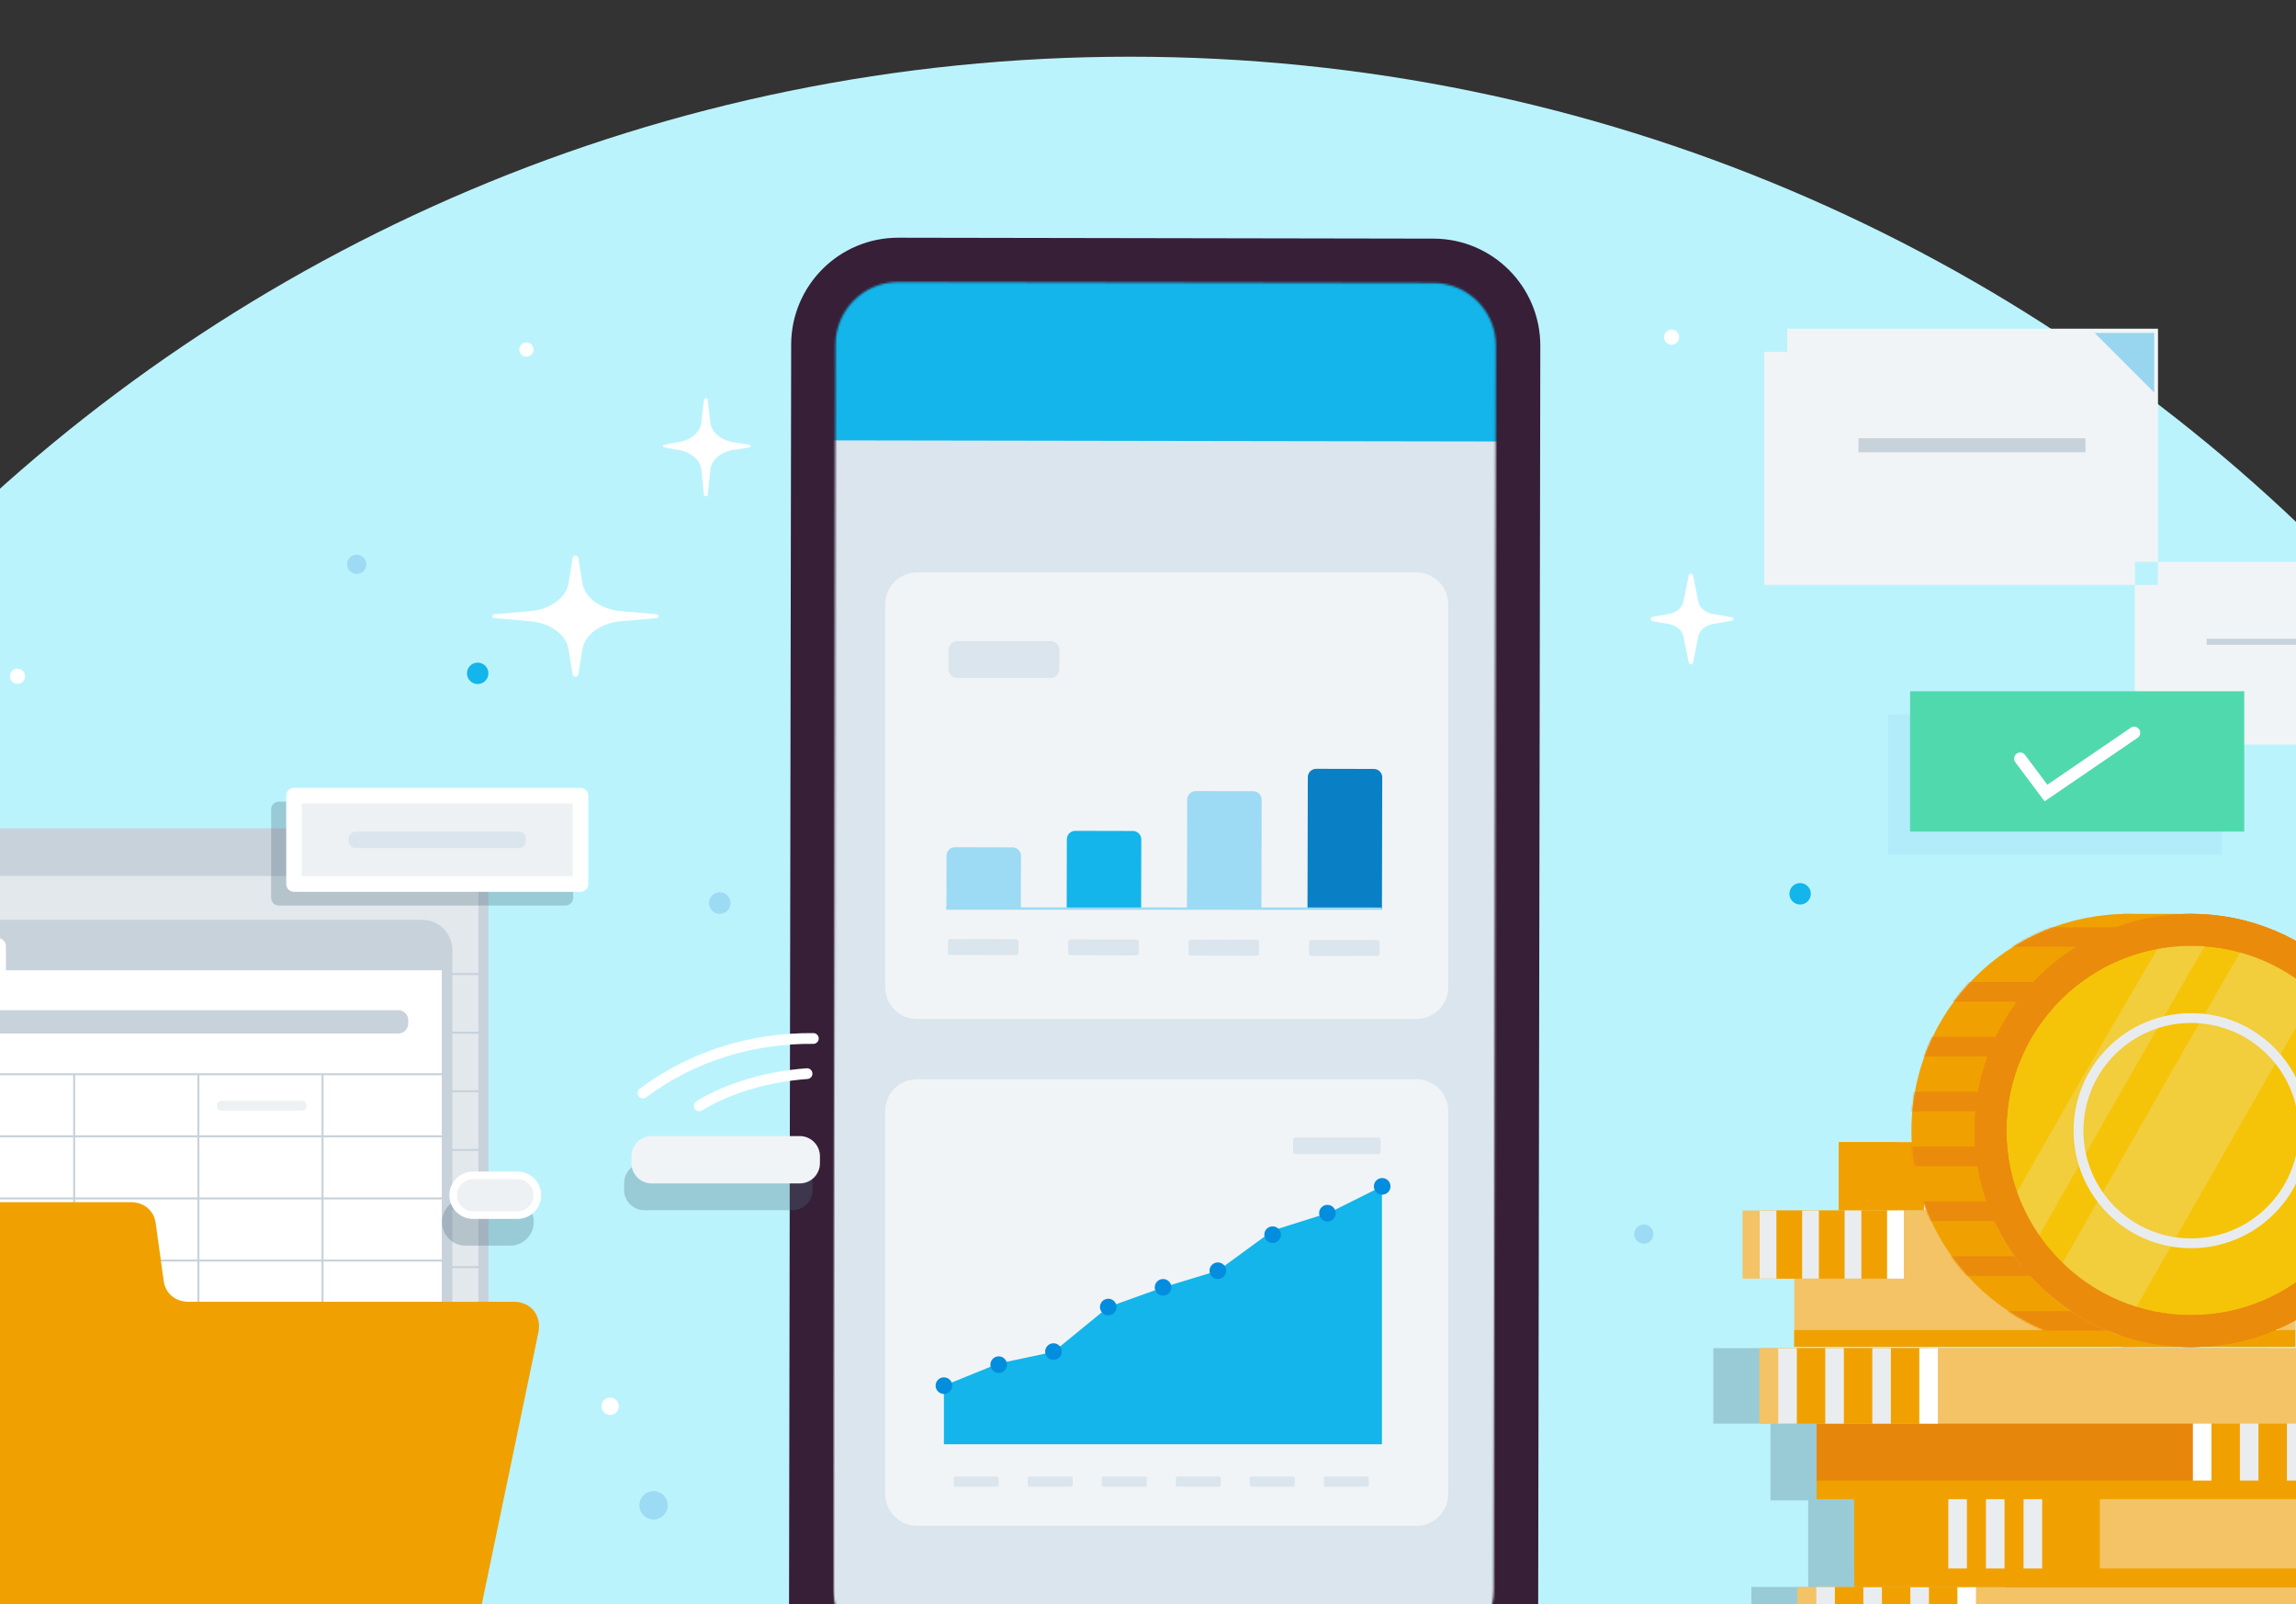 <svg width="1134" height="792" viewBox="0 0 1134 792" fill="none" xmlns="http://www.w3.org/2000/svg">
<rect x="0" y="0" width="1134" height="792" fill="#333333" stroke="none"/>
<g clip-path="url(#clip0_317_70230)">
<path d="M1394.96 864.85C1394.96 402.678 1020.3 28 558.109 28C95.921 28 -278.725 402.662 -278.725 864.85H1394.96Z" fill="#BBF3FD"/>
<path d="M442.427 867.914L706.716 868.37C735.913 868.419 759.607 844.791 759.672 815.61L760.763 170.764C760.811 141.567 737.183 117.874 708.003 117.825L443.714 117.369C414.516 117.32 390.823 140.932 390.758 170.129L389.667 814.975C389.618 844.156 413.23 867.865 442.427 867.93" fill="#371F38"/>
<mask id="mask0_317_70230" style="mask-type:luminance" maskUnits="userSpaceOnUse" x="411" y="139" width="328" height="677">
<path d="M706.749 815.986C723.814 816.018 737.704 802.16 737.737 785.095L738.828 170.7C738.861 153.651 725.003 139.744 707.937 139.712L443.648 139.256C426.583 139.223 412.692 153.081 412.66 170.13L411.569 784.525C411.536 801.59 425.394 815.497 442.46 815.513L706.749 815.969V815.986Z" fill="white"/>
</mask>
<g mask="url(#mask0_317_70230)">
<path d="M740.15 130.375L409.179 130.953L409.346 227.012L740.318 226.434L740.15 130.375Z" fill="#13B5EA"/>
<path d="M741.254 874.461L411.699 875.031L410.673 217.436L740.245 217.973L741.254 874.461Z" fill="#DAE5ED"/>
<path d="M699.551 532.859H452.914C444.226 532.859 437.184 539.902 437.184 548.59V737.647C437.184 746.334 444.226 753.377 452.914 753.377H699.551C708.239 753.377 715.281 746.334 715.281 737.647V548.59C715.281 539.902 708.239 532.859 699.551 532.859Z" fill="#F1F4F6"/>
<path d="M639.805 569.842H680.743C681.373 569.842 681.883 569.331 681.883 568.702V562.791C681.883 562.161 681.373 561.651 680.743 561.651H639.805C639.176 561.651 638.665 562.161 638.665 562.791V568.702C638.665 569.331 639.176 569.842 639.805 569.842Z" fill="#DAE5ED"/>
<path d="M466.201 713.123V684.17L493.265 673.211L520.313 667.479L547.377 645.349L574.441 635.627L601.488 627.42L628.732 607.521L656.675 598.679L682.534 585.766V713.123H466.201Z" fill="#13B5EA"/>
<path d="M466.201 688.275C468.468 688.275 470.305 686.438 470.305 684.172C470.305 681.906 468.468 680.068 466.201 680.068C463.935 680.068 462.098 681.906 462.098 684.172C462.098 686.438 463.935 688.275 466.201 688.275Z" fill="#028DDE"/>
<path d="M493.265 677.904C495.532 677.904 497.369 676.067 497.369 673.801C497.369 671.535 495.532 669.697 493.265 669.697C490.999 669.697 489.162 671.535 489.162 673.801C489.162 676.067 490.999 677.904 493.265 677.904Z" fill="#028DDE"/>
<path d="M520.312 671.453C522.579 671.453 524.416 669.616 524.416 667.35C524.416 665.083 522.579 663.246 520.312 663.246C518.046 663.246 516.209 665.083 516.209 667.35C516.209 669.616 518.046 671.453 520.312 671.453Z" fill="#028DDE"/>
<path d="M547.377 649.455C549.643 649.455 551.481 647.618 551.481 645.352C551.481 643.085 549.643 641.248 547.377 641.248C545.111 641.248 543.273 643.085 543.273 645.352C543.273 647.618 545.111 649.455 547.377 649.455Z" fill="#028DDE"/>
<path d="M574.441 639.731C576.707 639.731 578.544 637.893 578.544 635.627C578.544 633.361 576.707 631.523 574.441 631.523C572.175 631.523 570.337 633.361 570.337 635.627C570.337 637.893 572.175 639.731 574.441 639.731Z" fill="#028DDE"/>
<path d="M601.488 631.525C603.755 631.525 605.592 629.688 605.592 627.422C605.592 625.156 603.755 623.318 601.488 623.318C599.222 623.318 597.385 625.156 597.385 627.422C597.385 629.688 599.222 631.525 601.488 631.525Z" fill="#028DDE"/>
<path d="M628.553 613.729C630.819 613.729 632.656 611.891 632.656 609.625C632.656 607.359 630.819 605.521 628.553 605.521C626.286 605.521 624.449 607.359 624.449 609.625C624.449 611.891 626.286 613.729 628.553 613.729Z" fill="#028DDE"/>
<path d="M655.616 603.111C657.882 603.111 659.719 601.274 659.719 599.008C659.719 596.742 657.882 594.904 655.616 594.904C653.349 594.904 651.512 596.742 651.512 599.008C651.512 601.274 653.349 603.111 655.616 603.111Z" fill="#028DDE"/>
<path d="M682.664 589.871C684.93 589.871 686.768 588.034 686.768 585.768C686.768 583.501 684.93 581.664 682.664 581.664C680.398 581.664 678.561 583.501 678.561 585.768C678.561 588.034 680.398 589.871 682.664 589.871Z" fill="#028DDE"/>
<path d="M492.468 729.049H471.82C471.388 729.049 471.038 729.399 471.038 729.83V733.266C471.038 733.698 471.388 734.048 471.82 734.048H492.468C492.899 734.048 493.249 733.698 493.249 733.266V729.83C493.249 729.399 492.899 729.049 492.468 729.049Z" fill="#DAE5ED"/>
<path d="M529.025 729.049H508.377C507.945 729.049 507.595 729.399 507.595 729.83V733.266C507.595 733.698 507.945 734.048 508.377 734.048H529.025C529.457 734.048 529.807 733.698 529.807 733.266V729.83C529.807 729.399 529.457 729.049 529.025 729.049Z" fill="#DAE5ED"/>
<path d="M565.6 729.049H544.952C544.52 729.049 544.17 729.399 544.17 729.83V733.266C544.17 733.698 544.52 734.048 544.952 734.048H565.6C566.031 734.048 566.381 733.698 566.381 733.266V729.83C566.381 729.399 566.031 729.049 565.6 729.049Z" fill="#DAE5ED"/>
<path d="M602.156 729.049H581.508C581.076 729.049 580.727 729.399 580.727 729.83V733.266C580.727 733.698 581.076 734.048 581.508 734.048H602.156C602.588 734.048 602.938 733.698 602.938 733.266V729.83C602.938 729.399 602.588 729.049 602.156 729.049Z" fill="#DAE5ED"/>
<path d="M638.714 729.049H618.066C617.635 729.049 617.285 729.399 617.285 729.83V733.266C617.285 733.698 617.635 734.048 618.066 734.048H638.714C639.146 734.048 639.496 733.698 639.496 733.266V729.83C639.496 729.399 639.146 729.049 638.714 729.049Z" fill="#DAE5ED"/>
<path d="M675.272 729.049H654.623C654.192 729.049 653.842 729.399 653.842 729.83V733.266C653.842 733.698 654.192 734.048 654.623 734.048H675.272C675.703 734.048 676.053 733.698 676.053 733.266V729.83C676.053 729.399 675.703 729.049 675.272 729.049Z" fill="#DAE5ED"/>
<path d="M699.552 282.621H452.914C444.227 282.621 437.184 289.664 437.184 298.351V487.408C437.184 496.096 444.227 503.139 452.914 503.139H699.552C708.239 503.139 715.282 496.096 715.282 487.408V298.351C715.282 289.664 708.239 282.621 699.552 282.621Z" fill="#F1F4F6"/>
<path d="M471.64 418.33L500.121 418.394C502.4 418.399 504.269 420.26 504.264 422.556L504.204 448.627L467.435 448.543L467.494 422.473C467.5 420.193 469.36 418.325 471.656 418.33L471.64 418.33Z" fill="#9DDAF3"/>
<path d="M531.062 410.226L559.543 410.291C561.823 410.296 563.691 412.157 563.686 414.453L563.608 448.763L526.839 448.68L526.917 414.369C526.922 412.09 528.783 410.221 531.079 410.226L531.062 410.226Z" fill="#13B5EA"/>
<path d="M590.511 390.609L618.991 390.674C621.271 390.679 623.139 392.539 623.134 394.835L623.011 448.914L586.242 448.831L586.365 394.752C586.37 392.472 588.231 390.604 590.527 390.609L590.511 390.609Z" fill="#9DDAF3"/>
<path d="M650.07 379.605L678.55 379.67C680.83 379.675 682.699 381.535 682.693 383.832L682.545 449.032L645.776 448.949L645.924 383.748C645.929 381.468 647.79 379.6 650.086 379.605L650.07 379.605Z" fill="#0980C6"/>
<path d="M647.758 471.953L680.18 472.027C680.854 472.028 681.402 471.483 681.404 470.808L681.416 465.402C681.417 464.727 680.872 464.179 680.197 464.178L647.776 464.104C647.102 464.103 646.553 464.648 646.552 465.323L646.54 470.729C646.538 471.403 647.084 471.951 647.758 471.953Z" fill="#DAE5ED"/>
<path d="M588.207 471.795L620.628 471.868C621.303 471.87 621.851 471.324 621.852 470.65L621.865 465.244C621.866 464.569 621.321 464.021 620.646 464.019L588.225 463.946C587.55 463.944 587.002 464.49 587.001 465.164L586.988 470.571C586.987 471.245 587.532 471.793 588.207 471.795Z" fill="#DAE5ED"/>
<path d="M528.803 471.668L561.225 471.741C561.899 471.743 562.447 471.197 562.449 470.523L562.461 465.117C562.462 464.442 561.917 463.894 561.242 463.893L528.821 463.819C528.146 463.817 527.598 464.363 527.597 465.037L527.585 470.444C527.583 471.118 528.129 471.666 528.803 471.668Z" fill="#DAE5ED"/>
<path d="M469.415 471.512L501.836 471.585C502.511 471.587 503.059 471.041 503.06 470.367L503.073 464.96C503.074 464.286 502.529 463.738 501.854 463.736L469.433 463.663C468.758 463.661 468.21 464.207 468.209 464.881L468.197 470.287C468.195 470.962 468.741 471.51 469.415 471.512Z" fill="#DAE5ED"/>
<path d="M467.375 448.602L682.486 448.667" stroke="#9DDAF3" stroke-width="1.17" stroke-miterlimit="10"/>
<path d="M518.799 316.541H472.911C470.456 316.541 468.465 318.531 468.465 320.987V330.35C468.465 332.805 470.456 334.795 472.911 334.795H518.799C521.254 334.795 523.245 332.805 523.245 330.35V320.987C523.245 318.531 521.254 316.541 518.799 316.541Z" fill="#DAE5ED"/>
</g>
<path d="M-16.488 556.089L-19.598 584.765C-20.265 590.904 -25.069 595.008 -31.567 595.008H-215.006C-223.424 595.008 -228.619 601.831 -226.616 610.249L-169.264 851.203C-167.261 859.622 -158.81 866.445 -150.391 866.445H205.105C213.524 866.445 218.718 859.622 216.715 851.203L203.883 797.32L155.732 594.991L147.655 561.072C145.652 552.653 137.201 545.83 128.782 545.83H-4.519C-11.016 545.83 -15.82 549.95 -16.488 556.073V556.089Z" fill="#E6870C"/>
<mask id="mask1_317_70230" style="mask-type:luminance" maskUnits="userSpaceOnUse" x="-171" y="391" width="423" height="454">
<path d="M251.416 702.304L-170.811 844.235V391.688H251.416V702.304Z" fill="white"/>
</mask>
<g mask="url(#mask1_317_70230)">
<path d="M227.218 409.012H-96.98C-104.723 409.012 -111 415.289 -111 423.032V763.091C-111 770.834 -104.723 777.111 -96.98 777.111H227.218C234.961 777.111 241.239 770.834 241.239 763.091V423.032C241.239 415.289 234.961 409.012 227.218 409.012Z" fill="#C8D2DB"/>
<path d="M-22.872 417.498H29.319C31.419 417.498 33.113 419.192 33.113 421.292V438.912H-26.649V421.292C-26.649 419.192 -24.956 417.498 -22.855 417.498H-22.872Z" fill="#C8D2DB"/>
<path d="M-106.082 432.492H236.305V760.989C236.305 765.63 232.543 769.391 227.902 769.391H-97.68C-102.32 769.391 -106.082 765.63 -106.082 760.989V432.492Z" fill="white"/>
<path d="M216.031 444.283H-43.275C-45.838 444.283 -47.916 446.361 -47.916 448.924V450.52C-47.916 453.083 -45.838 455.161 -43.275 455.161H216.031C218.595 455.161 220.672 453.083 220.672 450.52V448.924C220.672 446.361 218.595 444.283 216.031 444.283Z" fill="white"/>
<path d="M238.487 480.938H-108.59" stroke="#C8D2DB" stroke-miterlimit="10"/>
<path d="M238.487 509.889H-108.59" stroke="#C8D2DB" stroke-miterlimit="10"/>
<path d="M238.487 538.828H-108.59" stroke="#C8D2DB" stroke-miterlimit="10"/>
<path d="M238.487 567.779H-108.59" stroke="#C8D2DB" stroke-miterlimit="10"/>
<path d="M238.487 596.717H-108.59" stroke="#C8D2DB" stroke-miterlimit="10"/>
<path d="M238.487 625.652H-108.59" stroke="#C8D2DB" stroke-miterlimit="10"/>
<path d="M238.487 654.607H-108.59" stroke="#C8D2DB" stroke-miterlimit="10"/>
<path d="M238.487 683.543H-108.59" stroke="#C8D2DB" stroke-miterlimit="10"/>
<path d="M238.487 712.479H-108.59" stroke="#C8D2DB" stroke-miterlimit="10"/>
<path d="M238.487 741.434H-108.59" stroke="#C8D2DB" stroke-miterlimit="10"/>
<path d="M180.728 771.883V480.938" stroke="#C8D2DB" stroke-miterlimit="10"/>
<path d="M122.838 771.883V480.938" stroke="#C8D2DB" stroke-miterlimit="10"/>
<path d="M64.948 771.883V480.938" stroke="#C8D2DB" stroke-miterlimit="10"/>
<path d="M7.059 771.883V480.938" stroke="#C8D2DB" stroke-miterlimit="10"/>
<g style="mix-blend-mode:multiply" opacity="0.5">
<path d="M227.218 409.012H-96.98C-104.723 409.012 -111 415.289 -111 423.032V763.091C-111 770.834 -104.723 777.111 -96.98 777.111H227.218C234.961 777.111 241.239 770.834 241.239 763.091V423.032C241.239 415.289 234.961 409.012 227.218 409.012Z" fill="#C8D2DB"/>
</g>
<path d="M208.558 454.186H-134.92C-143.131 454.186 -149.788 460.842 -149.788 469.053V829.336C-149.788 837.547 -143.131 844.203 -134.92 844.203H208.558C216.769 844.203 223.425 837.547 223.425 829.336V469.053C223.425 460.842 216.769 454.186 208.558 454.186Z" fill="#C8D2DB"/>
<path d="M-144.576 479.051H218.198V827.104C218.198 832.022 214.208 836.012 209.291 836.012H-135.685C-140.603 836.012 -144.593 832.022 -144.593 827.104V479.051H-144.576Z" fill="white"/>
<path d="M-56.398 463.174H-1.098C1.117 463.174 2.924 464.981 2.924 467.196V485.857H-60.404V467.196C-60.404 464.981 -58.597 463.174 -56.382 463.174H-56.398Z" fill="white"/>
<path d="M196.703 498.771H-78.04C-80.756 498.771 -82.958 500.973 -82.958 503.689V505.383C-82.958 508.099 -80.756 510.301 -78.04 510.301H196.703C199.419 510.301 201.621 508.099 201.621 505.383V503.689C201.621 500.973 199.419 498.771 196.703 498.771Z" fill="#C8D2DB"/>
<path d="M220.51 530.395H-147.231" stroke="#C8D2DB" stroke-miterlimit="10"/>
<path d="M220.51 561.057H-147.231" stroke="#C8D2DB" stroke-miterlimit="10"/>
<path d="M220.51 591.721H-147.231" stroke="#C8D2DB" stroke-miterlimit="10"/>
<path d="M220.51 622.398H-147.231" stroke="#C8D2DB" stroke-miterlimit="10"/>
<path d="M220.51 653.062H-147.231" stroke="#C8D2DB" stroke-miterlimit="10"/>
<path d="M220.51 683.725H-147.231" stroke="#C8D2DB" stroke-miterlimit="10"/>
<path d="M220.51 714.387H-147.231" stroke="#C8D2DB" stroke-miterlimit="10"/>
<path d="M220.51 745.051H-147.231" stroke="#C8D2DB" stroke-miterlimit="10"/>
<path d="M220.51 775.729H-147.231" stroke="#C8D2DB" stroke-miterlimit="10"/>
<path d="M159.298 838.65V530.395" stroke="#C8D2DB" stroke-miterlimit="10"/>
<path d="M97.973 838.65V530.395" stroke="#C8D2DB" stroke-miterlimit="10"/>
<path d="M36.63 838.65V530.395" stroke="#C8D2DB" stroke-miterlimit="10"/>
<path d="M28.816 599.582H-16.259C-17.428 599.582 -18.375 600.53 -18.375 601.699V602.415C-18.375 603.585 -17.428 604.532 -16.259 604.532H28.816C29.985 604.532 30.932 603.585 30.932 602.415V601.699C30.932 600.53 29.985 599.582 28.816 599.582Z" fill="#EEF1F3"/>
<path d="M-0.561 610.834H-16.259C-17.428 610.834 -18.375 611.782 -18.375 612.951V613.667C-18.375 614.837 -17.428 615.784 -16.259 615.784H-0.561C0.608 615.784 1.556 614.837 1.556 613.667V612.951C1.556 611.782 0.608 610.834 -0.561 610.834Z" fill="#EEF1F3"/>
<path d="M149.154 543.502H109.259C108.089 543.502 107.142 544.45 107.142 545.619V546.335C107.142 547.504 108.089 548.452 109.259 548.452H149.154C150.323 548.452 151.271 547.504 151.271 546.335V545.619C151.271 544.45 150.323 543.502 149.154 543.502Z" fill="#EEF1F3"/>
</g>
<path d="M76.885 603.835L80.858 632.511C81.704 638.65 86.639 642.754 93.12 642.754H253.826C262.245 642.754 267.651 649.577 265.893 657.996L225.639 851.205C223.88 859.624 215.64 866.447 207.221 866.447H-148.274C-156.693 866.447 -162.099 859.624 -160.34 851.205L-149.121 797.321L-116.911 642.738L-109.844 608.818C-108.085 600.399 -99.846 593.576 -91.427 593.576H64.606C71.104 593.576 76.021 597.696 76.868 603.819L76.885 603.835Z" fill="#F0A100"/>
<path d="M1305.79 828.097V795.366H1287.21V758.092H1013.15V786.003V796.424H1031.73V832.64H1037.57V865.371H1070.04H1143.22H1144.41H1158.91H1311.63V828.097H1305.79Z" fill="#4B6C7D"/>
<path d="M990.416 795.365H1264.48V758.091H990.416V795.365Z" fill="#E6870C"/>
<path d="M1264.36 791.213H990.4" stroke="#F0A100" stroke-width="9.17" stroke-miterlimit="10"/>
<g style="mix-blend-mode:multiply" opacity="0.3">
<path d="M1167.15 784.245V773.823H1167.1V739.773H1148.52V702.499H1139.79H1138.75H1129.37H1120.25V665.648H935.018H924.612H911.797H901.375H888.576H878.154H865.355H854.933H846.205V702.922H855.975H874.458V730.41V740.832H893.038V777.047H893.07V783.577H884.147H874.767H873.725H864.997V820.851H846.417V854.901H846.368V865.306H1120.44V858.109H1120.48V821.893H1139.06V811.488V784.245H1167.15Z" fill="#4B6C7D"/>
</g>
<path d="M1161.79 783.576H887.729V820.85H1161.79V783.576Z" fill="#F3C366"/>
<path d="M970.842 783.576H897.499V820.85H970.842V783.576Z" fill="#F0A100"/>
<path d="M901.668 783.576V820.85" stroke="#EAEDEF" stroke-width="9.17" stroke-miterlimit="10"/>
<path d="M924.889 783.576V820.85" stroke="#EAEDEF" stroke-width="9.17" stroke-miterlimit="10"/>
<path d="M948.11 783.576V820.85" stroke="#EAEDEF" stroke-width="9.17" stroke-miterlimit="10"/>
<path d="M971.347 783.576V820.85" stroke="white" stroke-width="9.17" stroke-miterlimit="10"/>
<path d="M897.207 739.789H1171.27V702.515H897.207V739.789Z" fill="#E6870C"/>
<path d="M1088.14 739.789H1161.48V702.515H1088.14V739.789Z" fill="#F0A100"/>
<path d="M915.786 777.062H1189.85V739.788H915.786V777.062Z" fill="#F3C366"/>
<path d="M1021.44 777.062H1037.12V739.788H1021.44V777.062Z" fill="#F0A100"/>
<path d="M915.786 777.062H1022.63V739.788H915.786V777.062Z" fill="#F0A100"/>
<path d="M915.787 777.062H948.257V739.788H915.787V777.062Z" fill="#F0A100"/>
<path d="M1004.03 739.771V777.046" stroke="#EAEDEF" stroke-width="9.17" stroke-miterlimit="10"/>
<path d="M985.449 739.771V777.046" stroke="#EAEDEF" stroke-width="9.17" stroke-miterlimit="10"/>
<path d="M966.87 739.771V777.046" stroke="#EAEDEF" stroke-width="9.17" stroke-miterlimit="10"/>
<path d="M1134.09 702.5V739.774" stroke="#EAEDEF" stroke-width="9.17" stroke-miterlimit="10"/>
<path d="M1110.87 702.5V739.774" stroke="#EAEDEF" stroke-width="9.17" stroke-miterlimit="10"/>
<path d="M1087.65 702.5V739.774" stroke="white" stroke-width="9.17" stroke-miterlimit="10"/>
<path d="M1143 665.648H868.938V702.922H1143V665.648Z" fill="#F3C366"/>
<path d="M952.051 665.648H878.708V702.922H952.051V665.648Z" fill="#F0A100"/>
<path d="M882.876 665.648V702.922" stroke="#EAEDEF" stroke-width="9.17" stroke-miterlimit="10"/>
<path d="M906.097 665.648V702.922" stroke="#EAEDEF" stroke-width="9.17" stroke-miterlimit="10"/>
<path d="M929.319 665.648V702.922" stroke="#EAEDEF" stroke-width="9.17" stroke-miterlimit="10"/>
<path d="M952.539 665.648V702.922" stroke="white" stroke-width="9.17" stroke-miterlimit="10"/>
<path d="M1171.15 735.621H897.19" stroke="#F0A100" stroke-width="9.17" stroke-miterlimit="10"/>
<path d="M1189.88 779.035H915.819" stroke="#F0A100" stroke-width="9.17" stroke-miterlimit="10"/>
<path d="M886.182 664.639H1133.75V630.963H886.182V664.639Z" fill="#F3C366"/>
<path d="M1058.66 664.639H1124.92V630.963H1058.66V664.639Z" fill="#F0A100"/>
<path d="M908.247 597.662H1155.81V563.987H908.247V597.662Z" fill="#F3C366"/>
<path d="M1003.67 597.662H1017.84V563.987H1003.67V597.662Z" fill="#F0A100"/>
<path d="M908.231 597.662H1004.75V563.987H908.231V597.662Z" fill="#F0A100"/>
<path d="M908.231 597.662H937.575V563.987H908.231V597.662Z" fill="#F0A100"/>
<path d="M987.973 563.986V597.662" stroke="#EAEDEF" stroke-width="8.28" stroke-miterlimit="10"/>
<path d="M971.185 563.986V597.662" stroke="#EAEDEF" stroke-width="8.28" stroke-miterlimit="10"/>
<path d="M954.396 563.986V597.662" stroke="#EAEDEF" stroke-width="8.28" stroke-miterlimit="10"/>
<path d="M1121.16 630.965V664.64" stroke="#EAEDEF" stroke-width="8.28" stroke-miterlimit="10"/>
<path d="M1100.19 630.965V664.64" stroke="#EAEDEF" stroke-width="8.28" stroke-miterlimit="10"/>
<path d="M1079.2 630.965V664.64" stroke="#EAEDEF" stroke-width="8.28" stroke-miterlimit="10"/>
<path d="M1058.22 630.965V664.64" stroke="white" stroke-width="8.28" stroke-miterlimit="10"/>
<path d="M1108.21 597.662H860.649V631.337H1108.21V597.662Z" fill="#F3C366"/>
<path d="M935.734 597.662H869.475V631.337H935.734V597.662Z" fill="#F0A100"/>
<path d="M873.236 597.662V631.337" stroke="#EAEDEF" stroke-width="8.28" stroke-miterlimit="10"/>
<path d="M894.21 597.662V631.337" stroke="#EAEDEF" stroke-width="8.28" stroke-miterlimit="10"/>
<path d="M915.2 597.662V631.337" stroke="#EAEDEF" stroke-width="8.28" stroke-miterlimit="10"/>
<path d="M936.174 597.662V631.337" stroke="white" stroke-width="8.28" stroke-miterlimit="10"/>
<path d="M1133.65 660.877H886.166" stroke="#F0A100" stroke-width="8.28" stroke-miterlimit="10"/>
<path d="M1082.29 661.659C1025.23 661.659 978.806 615.233 978.806 558.174C978.806 501.115 1025.23 454.689 1082.29 454.689C1139.35 454.689 1185.78 501.115 1185.78 558.174C1185.78 615.233 1139.35 661.659 1082.29 661.659Z" fill="#F5C408"/>
<path d="M1082.29 458.143C1137.44 458.143 1182.32 503.021 1182.32 558.175C1182.32 613.329 1137.44 658.208 1082.29 658.208C1027.14 658.208 982.258 613.329 982.258 558.175C982.258 503.021 1027.14 458.143 1082.29 458.143ZM1082.29 451.238C1023.23 451.238 975.353 499.113 975.353 558.175C975.353 617.237 1023.23 665.112 1082.29 665.112C1141.35 665.112 1189.23 617.237 1189.23 558.175C1189.23 499.113 1141.35 451.238 1082.29 451.238Z" fill="#EA8B0C"/>
<path d="M1083.59 451.238H1048.39V665.112H1083.59V451.238Z" fill="#F0A100"/>
<path d="M1050.99 665.112C1110.05 665.112 1157.93 617.235 1157.93 558.175C1157.93 499.116 1110.05 451.238 1050.99 451.238C991.932 451.238 944.055 499.116 944.055 558.175C944.055 617.235 991.932 665.112 1050.99 665.112Z" fill="#F0A100"/>
<mask id="mask2_317_70230" style="mask-type:luminance" maskUnits="userSpaceOnUse" x="944" y="451" width="214" height="215">
<path d="M1050.99 665.114C1110.05 665.114 1157.93 617.237 1157.93 558.177C1157.93 499.118 1110.05 451.24 1050.99 451.24C991.933 451.24 944.056 499.118 944.056 558.177C944.056 617.237 991.933 665.114 1050.99 665.114Z" fill="white"/>
</mask>
<g mask="url(#mask2_317_70230)">
<path d="M936.597 462.67H1048.39" stroke="#EA8B0C" stroke-width="9.67" stroke-miterlimit="10"/>
<path d="M936.597 489.732H1048.39" stroke="#EA8B0C" stroke-width="9.67" stroke-miterlimit="10"/>
<path d="M936.597 516.814H1048.39" stroke="#EA8B0C" stroke-width="9.67" stroke-miterlimit="10"/>
<path d="M936.597 543.896H1048.39" stroke="#EA8B0C" stroke-width="9.67" stroke-miterlimit="10"/>
<path d="M936.597 570.975H1048.39" stroke="#EA8B0C" stroke-width="9.67" stroke-miterlimit="10"/>
<path d="M936.597 598.039H1048.39" stroke="#EA8B0C" stroke-width="9.67" stroke-miterlimit="10"/>
<path d="M936.597 625.119H1048.39" stroke="#EA8B0C" stroke-width="9.67" stroke-miterlimit="10"/>
<path d="M958.955 652.199H1070.73" stroke="#EA8B0C" stroke-width="9.67" stroke-miterlimit="10"/>
</g>
<path d="M1082.19 657.247C1027.56 657.247 983.121 612.808 983.121 558.175C983.121 503.543 1027.56 459.104 1082.19 459.104C1136.83 459.104 1181.26 503.543 1181.26 558.175C1181.26 612.808 1136.83 657.247 1082.19 657.247Z" fill="#F5C408"/>
<path d="M1082.19 466.985C1132.48 466.985 1173.38 507.89 1173.38 558.175C1173.38 608.46 1132.48 649.366 1082.19 649.366C1031.91 649.366 991.002 608.46 991.002 558.175C991.002 507.89 1031.91 466.985 1082.19 466.985ZM1082.19 451.238C1023.13 451.238 975.255 499.113 975.255 558.175C975.255 617.237 1023.13 665.112 1082.19 665.112C1141.25 665.112 1189.13 617.237 1189.13 558.175C1189.13 499.113 1141.25 451.238 1082.19 451.238Z" fill="#EA8B0C"/>
<path d="M1082.19 613.884C1112.9 613.884 1137.8 588.986 1137.8 558.274C1137.8 527.561 1112.9 502.664 1082.19 502.664C1051.48 502.664 1026.58 527.561 1026.58 558.274C1026.58 588.986 1051.48 613.884 1082.19 613.884Z" fill="#F5C408" stroke="#E9ECEE" stroke-width="4.83" stroke-linejoin="round"/>
<g opacity="0.23">
<mask id="mask3_317_70230" style="mask-type:luminance" maskUnits="userSpaceOnUse" x="975" y="451" width="215" height="215">
<path d="M1082.29 665.114C1141.35 665.114 1189.23 617.237 1189.23 558.177C1189.23 499.118 1141.35 451.24 1082.29 451.24C1023.23 451.24 975.354 499.118 975.354 558.177C975.354 617.237 1023.23 665.114 1082.29 665.114Z" fill="white"/>
</mask>
<g mask="url(#mask3_317_70230)">
<path d="M1102.73 443.636C1102.42 444.092 1083.59 437.871 1083.59 437.871C1083.59 437.871 1039.68 512.37 1021.11 544.906C989.13 600.939 957.328 656.923 957.328 656.923L966.072 661.89L974.817 666.856C1023.65 580.893 1098.02 450.507 1102.74 443.636H1102.73Z" fill="#E9ECEE"/>
<path d="M1157.7 466.709C1157.03 467.735 1153.29 472.979 1145.94 474.965L1134.81 433.979C1126.19 436.323 1123.65 440.639 1116.11 453.47C1112.48 459.658 1107.35 468.501 1101.26 479.085C1090.51 497.73 1075.65 523.687 1057.07 556.239C1025.07 612.272 993.266 668.272 993.266 668.272L1011.73 678.759L1030.2 689.246C1078.3 604.586 1151.94 475.454 1157.69 466.726L1157.7 466.709Z" fill="#E9ECEE"/>
</g>
</g>
<path d="M1082.19 466.985C1132.48 466.985 1173.38 507.89 1173.38 558.175C1173.38 608.46 1132.48 649.366 1082.19 649.366C1031.91 649.366 991.002 608.46 991.002 558.175C991.002 507.89 1031.91 466.985 1082.19 466.985ZM1082.19 451.238C1023.13 451.238 975.255 499.113 975.255 558.175C975.255 617.237 1023.13 665.112 1082.19 665.112C1141.25 665.112 1189.13 617.237 1189.13 558.175C1189.13 499.113 1141.25 451.238 1082.19 451.238Z" fill="#EA8B0C"/>
<g style="mix-blend-mode:multiply">
<path d="M1179.85 288.82H1054.41V367.667H1179.85V288.82Z" fill="#F1F4F6"/>
</g>
<g style="mix-blend-mode:multiply">
<path d="M1054.48 173.66H871.364V288.772H1054.48V173.66Z" fill="#F1F4F6"/>
</g>
<path d="M1191.21 277.455H1065.78V356.302H1191.21V277.455Z" fill="#F1F4F6"/>
<path d="M1089.88 316.881H1166.67" stroke="#C8D2DB" stroke-width="3" stroke-miterlimit="10"/>
<path d="M1065.84 162.295H882.73V277.406H1065.84V162.295Z" fill="#F1F4F6"/>
<path d="M1063.97 193.788L1034.56 164.379H1063.97V193.788Z" fill="#98D5EE"/>
<path d="M917.903 219.857H1030.02" stroke="#C8D2DB" stroke-width="6.91" stroke-miterlimit="10"/>
<path d="M235.93 337.754C238.853 337.754 241.223 335.385 241.223 332.462C241.223 329.539 238.853 327.17 235.93 327.17C233.008 327.17 230.638 329.539 230.638 332.462C230.638 335.385 233.008 337.754 235.93 337.754Z" fill="#13B5EA"/>
<path d="M322.789 750.258C326.656 750.258 329.791 747.123 329.791 743.256C329.791 739.389 326.656 736.254 322.789 736.254C318.922 736.254 315.787 739.389 315.787 743.256C315.787 747.123 318.922 750.258 322.789 750.258Z" fill="#9DDAF3"/>
<path d="M301.36 698.624C303.725 698.624 305.642 696.707 305.642 694.341C305.642 691.976 303.725 690.059 301.36 690.059C298.995 690.059 297.077 691.976 297.077 694.341C297.077 696.707 298.995 698.624 301.36 698.624Z" fill="white"/>
<path d="M889.081 446.614C892.004 446.614 894.373 444.244 894.373 441.322C894.373 438.399 892.004 436.029 889.081 436.029C886.158 436.029 883.789 438.399 883.789 441.322C883.789 444.244 886.158 446.614 889.081 446.614Z" fill="#13B5EA"/>
<path d="M855.308 304.797L845.896 303.136C842.086 302.469 839.203 299.88 838.715 296.704L836.175 284.019C836.012 283.009 834.237 283.009 834.074 284.019L831.534 296.704C831.045 299.88 828.163 302.469 824.352 303.136L816.455 304.52C814.989 304.781 814.989 306.491 816.455 306.751L824.352 308.135C828.163 308.803 831.045 311.392 831.534 314.568L834.074 327.253C834.237 328.262 836.012 328.262 836.175 327.253L838.715 314.568C839.203 311.392 842.086 308.803 845.896 308.135L855.308 306.475C856.415 306.279 856.415 304.976 855.308 304.781V304.797Z" fill="white"/>
<path d="M176.185 283.399C178.811 283.399 180.94 281.27 180.94 278.644C180.94 276.017 178.811 273.889 176.185 273.889C173.559 273.889 171.43 276.017 171.43 278.644C171.43 281.27 173.559 283.399 176.185 283.399Z" fill="#9DDAF3"/>
<path d="M8.639 337.657C10.707 337.657 12.384 335.98 12.384 333.911C12.384 331.843 10.707 330.166 8.639 330.166C6.57 330.166 4.894 331.843 4.894 333.911C4.894 335.98 6.57 337.657 8.639 337.657Z" fill="white"/>
<path d="M261.757 301.769L244.382 303.25C242.77 303.381 242.77 305.09 244.382 305.237L261.757 306.719C271.756 307.566 279.654 313.314 280.826 320.593L282.861 333.229C283.057 334.402 285.402 334.402 285.597 333.229L287.633 320.593C288.805 313.314 296.703 307.582 306.701 306.719L324.076 305.237C325.688 305.107 325.688 303.397 324.076 303.25L306.701 301.769C296.703 300.922 288.805 295.174 287.633 287.895L285.597 275.258C285.402 274.086 283.057 274.086 282.861 275.258L280.826 287.895C279.654 295.174 271.756 300.906 261.757 301.769Z" fill="white"/>
<path d="M825.606 170.225C827.675 170.225 829.351 168.548 829.351 166.48C829.351 164.411 827.675 162.734 825.606 162.734C823.538 162.734 821.861 164.411 821.861 166.48C821.861 168.548 823.538 170.225 825.606 170.225Z" fill="white"/>
<path d="M355.488 451.223C358.42 451.223 360.796 448.846 360.796 445.914C360.796 442.982 358.42 440.605 355.488 440.605C352.556 440.605 350.179 442.982 350.179 445.914C350.179 448.846 352.556 451.223 355.488 451.223Z" fill="#9DDAF3"/>
<path d="M811.879 614.076C814.505 614.076 816.633 611.947 816.633 609.321C816.633 606.695 814.505 604.566 811.879 604.566C809.252 604.566 807.124 606.695 807.124 609.321C807.124 611.947 809.252 614.076 811.879 614.076Z" fill="#9DDAF3"/>
<g style="mix-blend-mode:multiply" opacity="0.3">
<path d="M1097.47 352.672H932.412V421.96H1097.47V352.672Z" fill="#9DDAF3"/>
</g>
<path d="M1108.44 341.305H943.388V410.593H1108.44V341.305Z" fill="#51D9AE"/>
<path d="M997.776 374.557L1010.51 391.557L1054.07 361.807" stroke="white" stroke-width="6" stroke-miterlimit="10" stroke-linecap="round"/>
<g style="mix-blend-mode:multiply" opacity="0.3">
<path d="M279.262 395.807H137.754C135.632 395.807 133.911 397.527 133.911 399.65V443.291C133.911 445.413 135.632 447.134 137.754 447.134H279.262C281.384 447.134 283.105 445.413 283.105 443.291V399.65C283.105 397.527 281.384 395.807 279.262 395.807Z" fill="#4B6C7D"/>
</g>
<path d="M286.72 392.859H145.212V436.5H286.72V392.859Z" fill="#EEF1F3"/>
<path d="M282.877 396.704V432.659H149.056V396.704H282.877ZM286.72 389.018H145.213C143.096 389.018 141.37 390.744 141.37 392.861V436.502C141.37 438.619 143.096 440.345 145.213 440.345H286.72C288.837 440.345 290.563 438.619 290.563 436.502V392.861C290.563 390.744 288.837 389.018 286.72 389.018Z" fill="white"/>
<path d="M256.269 410.641H175.664C173.757 410.641 172.211 412.186 172.211 414.093V415.298C172.211 417.205 173.757 418.75 175.664 418.75H256.269C258.176 418.75 259.722 417.205 259.722 415.298V414.093C259.722 412.186 258.176 410.641 256.269 410.641Z" fill="#DAE5ED"/>
<path d="M259.998 176.121C261.94 176.121 263.515 174.546 263.515 172.603C263.515 170.661 261.94 169.086 259.998 169.086C258.055 169.086 256.48 170.661 256.48 172.603C256.48 174.546 258.055 176.121 259.998 176.121Z" fill="white"/>
<path d="M363.825 218.571L369.931 219.581C371.022 219.678 371.022 220.835 369.931 220.916L363.825 221.926C357.067 222.496 351.726 226.387 350.928 231.305L349.544 244.397C349.413 245.195 347.834 245.195 347.703 244.397L346.319 231.305C345.521 226.387 340.196 222.512 333.422 221.926L328.244 220.916C327.153 220.818 327.153 219.662 328.244 219.581L333.422 218.571C340.18 218.001 345.521 214.109 346.319 209.191L347.703 197.239C347.834 196.441 349.413 196.441 349.544 197.239L350.928 209.191C351.726 214.109 357.05 217.985 363.825 218.571Z" fill="white"/>
<path d="M398.607 530.115C379.083 531.532 359.705 537.199 345.359 546.008" stroke="white" stroke-width="5.31" stroke-miterlimit="10" stroke-linecap="round"/>
<path d="M401.718 512.756C371.788 512.495 342.412 521.175 317.562 539.657" stroke="white" stroke-width="5.31" stroke-miterlimit="10" stroke-linecap="round"/>
<g style="mix-blend-mode:multiply" opacity="0.3">
<path d="M391.344 574.16H318.229C312.716 574.16 308.247 578.629 308.247 584.142V587.562C308.247 593.075 312.716 597.544 318.229 597.544H391.344C396.857 597.544 401.326 593.075 401.326 587.562V584.142C401.326 578.629 396.857 574.16 391.344 574.16Z" fill="#4B6C7D"/>
</g>
<path d="M394.992 560.939H321.877C316.364 560.939 311.895 565.409 311.895 570.922V574.341C311.895 579.854 316.364 584.323 321.877 584.323H394.992C400.505 584.323 404.974 579.854 404.974 574.341V570.922C404.974 565.409 400.505 560.939 394.992 560.939Z" fill="#F1F4F6"/>
<g style="mix-blend-mode:multiply" opacity="0.3">
<path d="M251.937 591.68H229.986C223.529 591.68 218.294 596.914 218.294 603.372C218.294 609.829 223.529 615.064 229.986 615.064H251.937C258.394 615.064 263.629 609.829 263.629 603.372C263.629 596.914 258.394 591.68 251.937 591.68Z" fill="#4B6C7D"/>
</g>
<path d="M233.634 599.971C228.227 599.971 223.814 595.574 223.814 590.151C223.814 584.729 228.211 580.332 233.634 580.332H255.585C260.991 580.332 265.404 584.729 265.404 590.151C265.404 595.574 261.007 599.971 255.585 599.971H233.634Z" fill="#EEF1F3"/>
<path d="M255.585 582.221C259.965 582.221 263.515 585.787 263.515 590.167C263.515 594.548 259.949 598.114 255.585 598.114H233.634C229.253 598.114 225.703 594.548 225.703 590.167C225.703 585.787 229.27 582.221 233.634 582.221H255.585ZM255.585 578.459H233.634C227.169 578.459 221.942 583.702 221.942 590.151C221.942 596.599 227.169 601.843 233.634 601.843H255.585C262.049 601.843 267.276 596.599 267.276 590.151C267.276 583.702 262.049 578.459 255.585 578.459Z" fill="white"/>
</g>
<defs>
<clipPath id="clip0_317_70230">
<rect width="1134" height="792" fill="white"/>
</clipPath>
</defs>
</svg>
